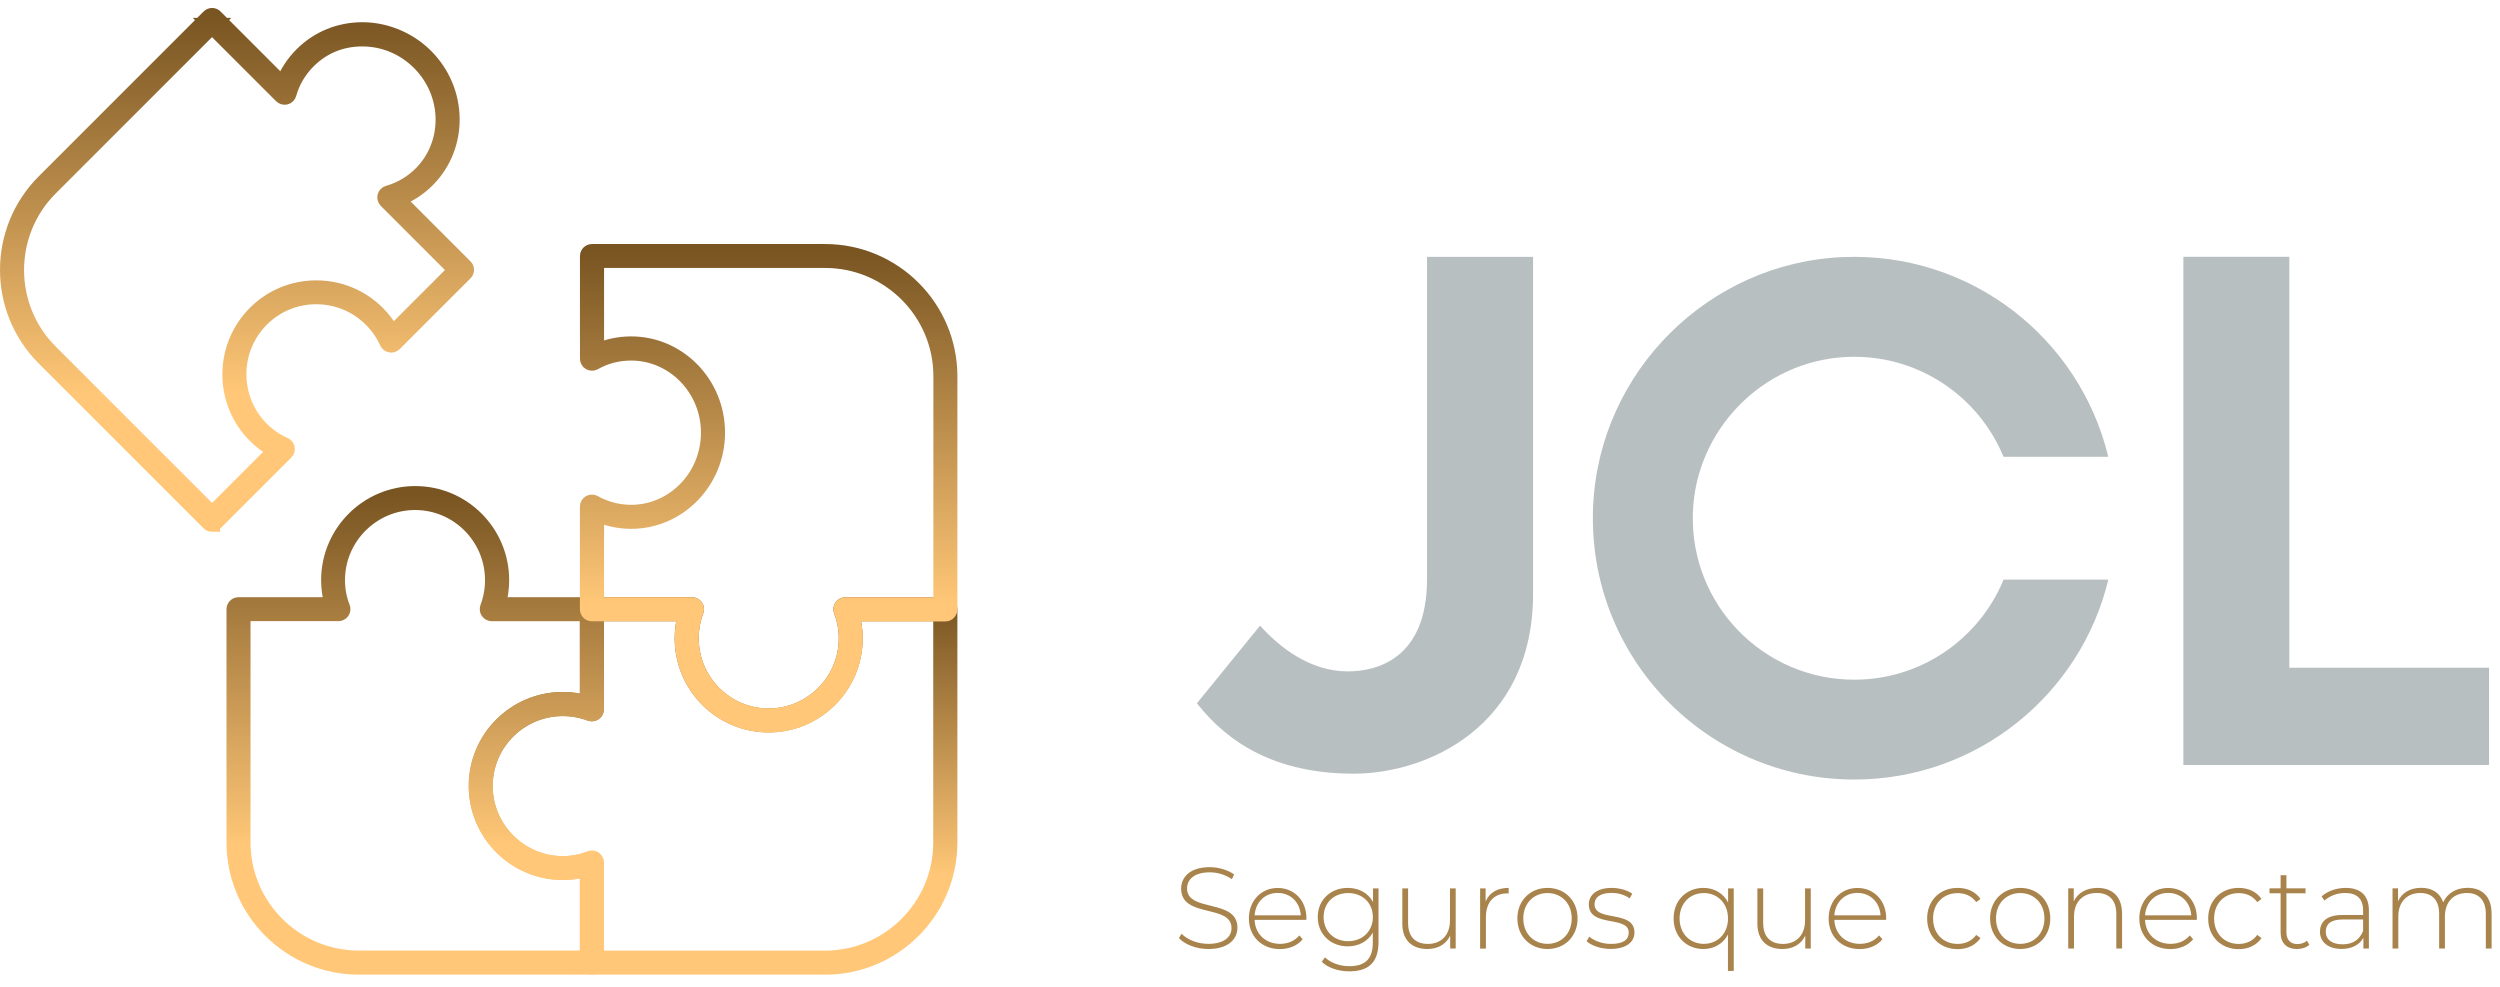<svg width="157" height="62" viewBox="0 0 157 62" fill="none" xmlns="http://www.w3.org/2000/svg">
    <path d="M51.811 60.706H37.172C37.032 60.706 36.918 60.592 36.918 60.452V54.528C36.414 54.686 35.888 54.765 35.349 54.765C32.365 54.765 29.938 52.337 29.938 49.353C29.938 46.369 32.365 43.955 35.349 43.955C35.884 43.955 36.41 44.034 36.918 44.187V38.259C36.918 38.119 37.032 38.005 37.172 38.005H43.455C43.539 38.005 43.617 38.044 43.666 38.114C43.714 38.184 43.723 38.272 43.696 38.351C43.486 38.912 43.381 39.494 43.381 40.086C43.381 42.789 45.576 44.989 48.271 44.989C50.966 44.989 53.174 42.789 53.174 40.086C53.174 39.481 53.065 38.898 52.85 38.355C52.819 38.276 52.828 38.189 52.876 38.119C52.924 38.048 53.003 38.009 53.086 38.009H59.37C59.51 38.009 59.624 38.123 59.624 38.263V52.903C59.624 57.205 56.123 60.711 51.816 60.711L51.811 60.706ZM37.426 60.198H51.811C55.834 60.198 59.107 56.925 59.107 52.903V38.517H53.441C53.599 39.021 53.678 39.547 53.678 40.086C53.678 43.07 51.25 45.497 48.267 45.497C45.282 45.497 42.868 43.07 42.868 40.086C42.868 39.551 42.947 39.026 43.1 38.517H37.426V44.547C37.426 44.63 37.387 44.709 37.317 44.757C37.246 44.805 37.159 44.814 37.08 44.788C36.519 44.577 35.936 44.472 35.345 44.472C32.641 44.472 30.442 46.667 30.442 49.362C30.442 52.057 32.641 54.265 35.345 54.265C35.95 54.265 36.532 54.156 37.076 53.941C37.154 53.91 37.242 53.919 37.312 53.967C37.382 54.016 37.422 54.094 37.422 54.178V60.207L37.426 60.198Z" fill="#A9834C" stroke="url(#paint0_linear_37_56)"/>
    <path d="M37.172 60.706H22.533C18.23 60.706 14.724 57.206 14.724 52.898V38.259C14.724 38.119 14.838 38.005 14.979 38.005H20.903C20.745 37.501 20.666 36.975 20.666 36.436C20.666 33.452 23.093 31.025 26.077 31.025C29.061 31.025 31.476 33.452 31.476 36.436C31.476 36.971 31.397 37.496 31.244 38.005H37.172C37.312 38.005 37.426 38.119 37.426 38.259V44.542C37.426 44.626 37.387 44.704 37.316 44.753C37.246 44.801 37.159 44.81 37.08 44.783C36.519 44.573 35.936 44.468 35.345 44.468C32.641 44.468 30.442 46.663 30.442 49.358C30.442 52.053 32.641 54.261 35.345 54.261C35.949 54.261 36.532 54.151 37.075 53.937C37.154 53.906 37.242 53.915 37.312 53.963C37.382 54.011 37.422 54.09 37.422 54.173V60.457C37.422 60.597 37.308 60.711 37.167 60.711L37.172 60.706ZM15.233 38.513V52.898C15.233 56.921 18.506 60.194 22.528 60.194H36.913V54.528C36.41 54.686 35.884 54.765 35.345 54.765C32.361 54.765 29.933 52.337 29.933 49.353C29.933 46.369 32.361 43.955 35.345 43.955C35.879 43.955 36.405 44.034 36.913 44.187V38.513H30.884C30.801 38.513 30.722 38.474 30.674 38.404C30.626 38.333 30.617 38.246 30.643 38.167C30.854 37.606 30.959 37.023 30.959 36.432C30.959 33.728 28.763 31.529 26.069 31.529C23.374 31.529 21.166 33.728 21.166 36.432C21.166 37.036 21.275 37.619 21.49 38.163C21.52 38.241 21.512 38.329 21.463 38.399C21.415 38.469 21.336 38.509 21.253 38.509H15.224L15.233 38.513Z" fill="#A9834C" stroke="url(#paint1_linear_37_56)"/>
    <path d="M13.318 32.9C13.252 32.9 13.186 32.874 13.138 32.825L2.784 22.471C-0.261 19.426 -0.261 14.475 2.784 11.43L13.138 1.076C13.239 0.975 13.401 0.975 13.498 1.076L17.761 5.339C18.02 4.638 18.431 3.994 18.979 3.446C19.983 2.443 21.323 1.895 22.756 1.895C24.189 1.895 25.652 2.482 26.717 3.547C28.877 5.707 28.921 9.177 26.818 11.285C26.283 11.82 25.635 12.236 24.925 12.499L29.193 16.767C29.294 16.867 29.294 17.029 29.193 17.126L24.75 21.569C24.688 21.63 24.605 21.657 24.522 21.639C24.439 21.626 24.369 21.569 24.334 21.494C24.088 20.951 23.751 20.465 23.33 20.044C22.401 19.115 21.17 18.607 19.86 18.607C18.55 18.607 17.327 19.115 16.407 20.035C14.497 21.946 14.497 25.057 16.407 26.967C16.832 27.392 17.323 27.73 17.862 27.962C17.941 27.997 17.993 28.067 18.011 28.15C18.028 28.233 18.002 28.317 17.941 28.378L13.498 32.821C13.449 32.869 13.384 32.896 13.318 32.896V32.9ZM13.318 1.623L3.144 11.798C0.3 14.641 0.3 19.273 3.144 22.117L13.318 32.291L17.327 28.282C16.858 28.036 16.429 27.721 16.048 27.34C13.936 25.228 13.936 21.797 16.048 19.685C17.064 18.668 18.423 18.107 19.864 18.107C21.306 18.107 22.673 18.673 23.694 19.694C24.071 20.07 24.39 20.5 24.64 20.969L28.649 16.959L24.268 12.578C24.202 12.512 24.18 12.42 24.202 12.332C24.224 12.245 24.294 12.175 24.377 12.153C25.162 11.929 25.88 11.508 26.454 10.934C28.36 9.028 28.317 5.882 26.354 3.919C25.385 2.951 24.106 2.416 22.752 2.416C21.398 2.416 20.241 2.916 19.338 3.819C18.751 4.406 18.331 5.124 18.12 5.891C18.098 5.979 18.028 6.049 17.941 6.071C17.853 6.093 17.761 6.071 17.695 6.005L13.313 1.623H13.318Z" fill="#A9834C" stroke="url(#paint2_linear_37_56)"/>
    <path d="M48.267 45.498C45.287 45.498 42.868 43.07 42.868 40.086C42.868 39.551 42.947 39.026 43.101 38.517H37.172C37.032 38.517 36.918 38.404 36.918 38.263V31.813C36.918 31.721 36.966 31.638 37.045 31.594C37.124 31.55 37.22 31.546 37.299 31.594C38.013 31.993 38.82 32.203 39.63 32.203C42.325 32.203 44.52 29.947 44.52 27.173C44.52 24.399 42.325 22.143 39.63 22.143C38.798 22.143 37.996 22.353 37.304 22.748C37.225 22.791 37.128 22.791 37.049 22.748C36.971 22.704 36.922 22.616 36.922 22.529V16.079C36.922 15.938 37.036 15.825 37.176 15.825H51.816C56.119 15.825 59.624 19.326 59.624 23.633V38.272C59.624 38.412 59.51 38.526 59.37 38.526H53.446C53.604 39.03 53.682 39.556 53.682 40.095C53.682 43.079 51.255 45.506 48.271 45.506L48.267 45.498ZM37.426 38.005H43.456C43.539 38.005 43.618 38.044 43.666 38.114C43.714 38.184 43.723 38.272 43.697 38.351C43.486 38.912 43.381 39.495 43.381 40.086C43.381 42.79 45.576 44.989 48.271 44.989C50.966 44.989 53.174 42.79 53.174 40.086C53.174 39.481 53.065 38.899 52.85 38.355C52.819 38.276 52.828 38.189 52.876 38.119C52.924 38.049 53.003 38.009 53.087 38.009H59.116V23.624C59.116 19.602 55.843 16.328 51.82 16.328H37.435V22.104C38.11 21.792 38.864 21.626 39.635 21.626C42.614 21.626 45.033 24.11 45.033 27.169C45.033 30.227 42.61 32.712 39.635 32.712C38.877 32.712 38.127 32.545 37.435 32.23V38.009L37.426 38.005Z" fill="#A9834C" stroke="url(#paint3_linear_37_56)"/>
    <path d="M96.277 16.127V37.282C96.277 45.673 89.573 48.587 85.016 48.587C80.139 48.587 77.129 46.672 75.166 44.166L79.132 39.289C80.319 40.612 82.234 42.163 84.648 42.163C86.379 42.163 89.617 41.436 89.617 36.375V16.131H96.273L96.277 16.127Z" fill="#B8BFC1"/>
    <path d="M143.775 41.935H156.311V48.043H137.115V16.127H143.77V41.931L143.775 41.935Z" fill="#B8BFC1"/>
    <path d="M116.446 42.684C110.745 42.684 106.145 37.978 106.311 32.243C106.464 26.998 110.693 22.677 115.933 22.419C120.385 22.2 124.246 24.855 125.823 28.689H132.4C130.617 21.271 123.799 15.82 115.762 16.144C107.315 16.486 100.435 23.326 100.05 31.77C99.616 41.186 107.122 48.955 116.446 48.955C124.184 48.955 130.669 43.605 132.404 36.397H125.827C124.311 40.086 120.683 42.684 116.45 42.684H116.446Z" fill="#B8BFC1"/>
    <path d="M74.035 58.914L74.202 58.638C74.548 59.002 75.196 59.274 75.876 59.274C76.888 59.274 77.339 58.831 77.339 58.283C77.339 56.763 74.175 57.674 74.175 55.808C74.175 55.089 74.728 54.458 75.972 54.458C76.528 54.458 77.111 54.633 77.501 54.914L77.365 55.212C76.945 54.923 76.432 54.782 75.976 54.782C74.99 54.782 74.548 55.238 74.548 55.795C74.548 57.315 77.711 56.417 77.711 58.257C77.711 58.976 77.137 59.598 75.884 59.598C75.131 59.598 74.408 59.318 74.035 58.91V58.914Z" fill="#A9834C"/>
    <path d="M82.04 57.767H78.789C78.824 58.665 79.486 59.274 80.389 59.274C80.866 59.274 81.309 59.099 81.598 58.744L81.808 58.985C81.475 59.392 80.954 59.602 80.38 59.602C79.236 59.602 78.43 58.805 78.43 57.683C78.43 56.562 79.206 55.764 80.24 55.764C81.274 55.764 82.045 56.548 82.045 57.67C82.045 57.701 82.036 57.736 82.036 57.771L82.04 57.767ZM78.794 57.482H81.69C81.637 56.662 81.046 56.075 80.24 56.075C79.433 56.075 78.851 56.654 78.789 57.482H78.794Z" fill="#A9834C"/>
    <path d="M86.571 55.786V59.16C86.571 60.426 85.957 61 84.739 61C84.051 61 83.39 60.781 83.008 60.4L83.206 60.124C83.582 60.47 84.126 60.676 84.735 60.676C85.743 60.676 86.212 60.211 86.212 59.204V58.568C85.9 59.12 85.322 59.431 84.638 59.431C83.565 59.431 82.754 58.669 82.754 57.591C82.754 56.513 83.565 55.76 84.638 55.76C85.335 55.76 85.922 56.079 86.225 56.645V55.79H86.571V55.786ZM86.216 57.591C86.216 56.702 85.563 56.084 84.665 56.084C83.767 56.084 83.123 56.697 83.123 57.591C83.123 58.485 83.775 59.107 84.665 59.107C85.554 59.107 86.216 58.485 86.216 57.591Z" fill="#A9834C"/>
    <path d="M91.418 55.786V59.567H91.071V58.757C90.826 59.287 90.309 59.598 89.643 59.598C88.679 59.598 88.065 59.055 88.065 57.999V55.79H88.429V57.972C88.429 58.827 88.885 59.278 89.674 59.278C90.528 59.278 91.058 58.704 91.058 57.806V55.79H91.422L91.418 55.786Z" fill="#A9834C"/>
    <path d="M94.743 55.76V56.114C94.712 56.114 94.686 56.106 94.655 56.106C93.814 56.106 93.315 56.662 93.315 57.6V59.572H92.951V55.79H93.297V56.614C93.529 56.062 94.029 55.76 94.739 55.76H94.743Z" fill="#A9834C"/>
    <path d="M95.291 57.679C95.291 56.557 96.093 55.76 97.184 55.76C98.275 55.76 99.072 56.557 99.072 57.679C99.072 58.8 98.27 59.598 97.184 59.598C96.097 59.598 95.291 58.8 95.291 57.679ZM98.704 57.679C98.704 56.728 98.051 56.084 97.184 56.084C96.316 56.084 95.663 56.728 95.663 57.679C95.663 58.63 96.316 59.274 97.184 59.274C98.051 59.274 98.704 58.63 98.704 57.679Z" fill="#A9834C"/>
    <path d="M99.638 59.111L99.804 58.822C100.093 59.068 100.606 59.278 101.167 59.278C101.964 59.278 102.284 58.998 102.284 58.568C102.284 57.468 99.778 58.279 99.778 56.794C99.778 56.22 100.256 55.76 101.211 55.76C101.688 55.76 102.21 55.904 102.508 56.128L102.341 56.417C102.021 56.184 101.609 56.075 101.202 56.075C100.461 56.075 100.137 56.377 100.137 56.785C100.137 57.924 102.644 57.118 102.644 58.559C102.644 59.173 102.113 59.593 101.149 59.593C100.527 59.593 99.931 59.383 99.638 59.107V59.111Z" fill="#A9834C"/>
    <path d="M108.879 55.786V60.974H108.515V58.691C108.213 59.265 107.647 59.598 106.973 59.598C105.908 59.598 105.102 58.814 105.102 57.679C105.102 56.544 105.908 55.76 106.973 55.76C107.652 55.76 108.226 56.093 108.524 56.68V55.79H108.879V55.786ZM108.519 57.679C108.519 56.728 107.866 56.084 106.999 56.084C106.131 56.084 105.478 56.728 105.478 57.679C105.478 58.63 106.131 59.274 106.999 59.274C107.866 59.274 108.519 58.63 108.519 57.679Z" fill="#A9834C"/>
    <path d="M113.716 55.786V59.567H113.37V58.757C113.125 59.287 112.608 59.598 111.942 59.598C110.978 59.598 110.364 59.055 110.364 57.999V55.79H110.728V57.972C110.728 58.827 111.184 59.278 111.972 59.278C112.827 59.278 113.357 58.704 113.357 57.806V55.79H113.721L113.716 55.786Z" fill="#A9834C"/>
    <path d="M118.448 57.767H115.197C115.232 58.665 115.894 59.274 116.797 59.274C117.274 59.274 117.717 59.099 118.006 58.744L118.216 58.985C117.883 59.392 117.362 59.602 116.788 59.602C115.644 59.602 114.838 58.805 114.838 57.683C114.838 56.562 115.613 55.764 116.648 55.764C117.682 55.764 118.453 56.548 118.453 57.67C118.453 57.701 118.444 57.736 118.444 57.771L118.448 57.767ZM115.202 57.482H118.098C118.045 56.662 117.454 56.075 116.648 56.075C115.841 56.075 115.259 56.654 115.197 57.482H115.202Z" fill="#A9834C"/>
    <path d="M121.025 57.679C121.025 56.548 121.831 55.76 122.94 55.76C123.54 55.76 124.061 55.992 124.373 56.456L124.105 56.653C123.829 56.268 123.409 56.088 122.94 56.088C122.05 56.088 121.397 56.724 121.397 57.683C121.397 58.643 122.05 59.278 122.94 59.278C123.409 59.278 123.829 59.098 124.105 58.713L124.373 58.91C124.061 59.366 123.54 59.607 122.94 59.607C121.831 59.607 121.025 58.809 121.025 57.688V57.679Z" fill="#A9834C"/>
    <path d="M124.977 57.679C124.977 56.557 125.779 55.76 126.87 55.76C127.961 55.76 128.758 56.557 128.758 57.679C128.758 58.8 127.957 59.598 126.87 59.598C125.783 59.598 124.977 58.8 124.977 57.679ZM128.39 57.679C128.39 56.728 127.738 56.084 126.87 56.084C126.002 56.084 125.349 56.728 125.349 57.679C125.349 58.63 126.002 59.274 126.87 59.274C127.738 59.274 128.39 58.63 128.39 57.679Z" fill="#A9834C"/>
    <path d="M133.267 57.359V59.567H132.904V57.385C132.904 56.531 132.448 56.079 131.681 56.079C130.792 56.079 130.248 56.653 130.248 57.552V59.567H129.885V55.786H130.231V56.605C130.485 56.075 131.015 55.76 131.729 55.76C132.649 55.76 133.263 56.303 133.263 57.359H133.267Z" fill="#A9834C"/>
    <path d="M137.96 57.767H134.709C134.744 58.665 135.406 59.274 136.308 59.274C136.786 59.274 137.228 59.099 137.518 58.744L137.728 58.985C137.395 59.392 136.873 59.602 136.299 59.602C135.156 59.602 134.35 58.805 134.35 57.683C134.35 56.562 135.125 55.764 136.159 55.764C137.193 55.764 137.965 56.548 137.965 57.67C137.965 57.701 137.956 57.736 137.956 57.771L137.96 57.767ZM134.713 57.482H137.61C137.557 56.662 136.966 56.075 136.159 56.075C135.353 56.075 134.77 56.654 134.709 57.482H134.713Z" fill="#A9834C"/>
    <path d="M138.674 57.679C138.674 56.548 139.48 55.76 140.589 55.76C141.189 55.76 141.711 55.992 142.022 56.456L141.754 56.653C141.478 56.268 141.058 56.088 140.589 56.088C139.699 56.088 139.047 56.724 139.047 57.683C139.047 58.643 139.699 59.278 140.589 59.278C141.058 59.278 141.478 59.098 141.754 58.713L142.022 58.91C141.711 59.366 141.189 59.607 140.589 59.607C139.48 59.607 138.674 58.809 138.674 57.688V57.679Z" fill="#A9834C"/>
    <path d="M145.028 59.331C144.84 59.51 144.537 59.598 144.253 59.598C143.587 59.598 143.223 59.208 143.223 58.568V56.097H142.526V55.786H143.223V54.962H143.587V55.786H144.787V56.097H143.587V58.533C143.587 59.02 143.828 59.287 144.288 59.287C144.511 59.287 144.721 59.212 144.875 59.077L145.028 59.331Z" fill="#A9834C"/>
    <path d="M148.766 57.17V59.567H148.42V58.892C148.179 59.326 147.718 59.593 147.057 59.593C146.211 59.593 145.694 59.16 145.694 58.516C145.694 57.942 146.058 57.46 147.105 57.46H148.402V57.157C148.402 56.456 148.016 56.079 147.28 56.079C146.759 56.079 146.29 56.277 145.975 56.557L145.795 56.294C146.172 55.961 146.724 55.76 147.311 55.76C148.244 55.76 148.766 56.237 148.766 57.17ZM148.402 58.454V57.744H147.114C146.334 57.744 146.058 58.069 146.058 58.507C146.058 58.998 146.443 59.304 147.109 59.304C147.775 59.304 148.187 59.002 148.406 58.459L148.402 58.454Z" fill="#A9834C"/>
    <path d="M156.473 57.359V59.568H156.109V57.385C156.109 56.531 155.667 56.08 154.926 56.08C154.072 56.08 153.541 56.654 153.541 57.552V59.568H153.178V57.385C153.178 56.531 152.735 56.08 151.999 56.08C151.145 56.08 150.614 56.654 150.614 57.552V59.568H150.251V55.786H150.597V56.597C150.842 56.066 151.359 55.755 152.047 55.755C152.735 55.755 153.23 56.066 153.432 56.667C153.677 56.115 154.229 55.755 154.961 55.755C155.872 55.755 156.468 56.299 156.468 57.355L156.473 57.359Z" fill="#A9834C"/>
    <defs>
        <linearGradient id="paint0_linear_37_56" x1="44.781" y1="38.005" x2="44.781" y2="60.711" gradientUnits="userSpaceOnUse">
            <stop stop-color="#795522"/>
            <stop offset="0.743" stop-color="#FFC777"/>
            <stop offset="1" stop-color="#FFC777"/>
        </linearGradient>
        <linearGradient id="paint1_linear_37_56" x1="26.075" y1="31.025" x2="26.075" y2="60.711" gradientUnits="userSpaceOnUse">
            <stop stop-color="#795522"/>
            <stop offset="0.743" stop-color="#FFC777"/>
            <stop offset="1" stop-color="#FFC777"/>
        </linearGradient>
        <linearGradient id="paint2_linear_37_56" x1="14.884" y1="1" x2="14.884" y2="32.9" gradientUnits="userSpaceOnUse">
            <stop stop-color="#795522"/>
            <stop offset="0.743" stop-color="#FFC777"/>
            <stop offset="1" stop-color="#FFC777"/>
        </linearGradient>
        <linearGradient id="paint3_linear_37_56" x1="48.271" y1="15.825" x2="48.271" y2="45.506" gradientUnits="userSpaceOnUse">
            <stop stop-color="#795522"/>
            <stop offset="0.743" stop-color="#FFC777"/>
            <stop offset="1" stop-color="#FFC777"/>
        </linearGradient>
    </defs>
</svg>
